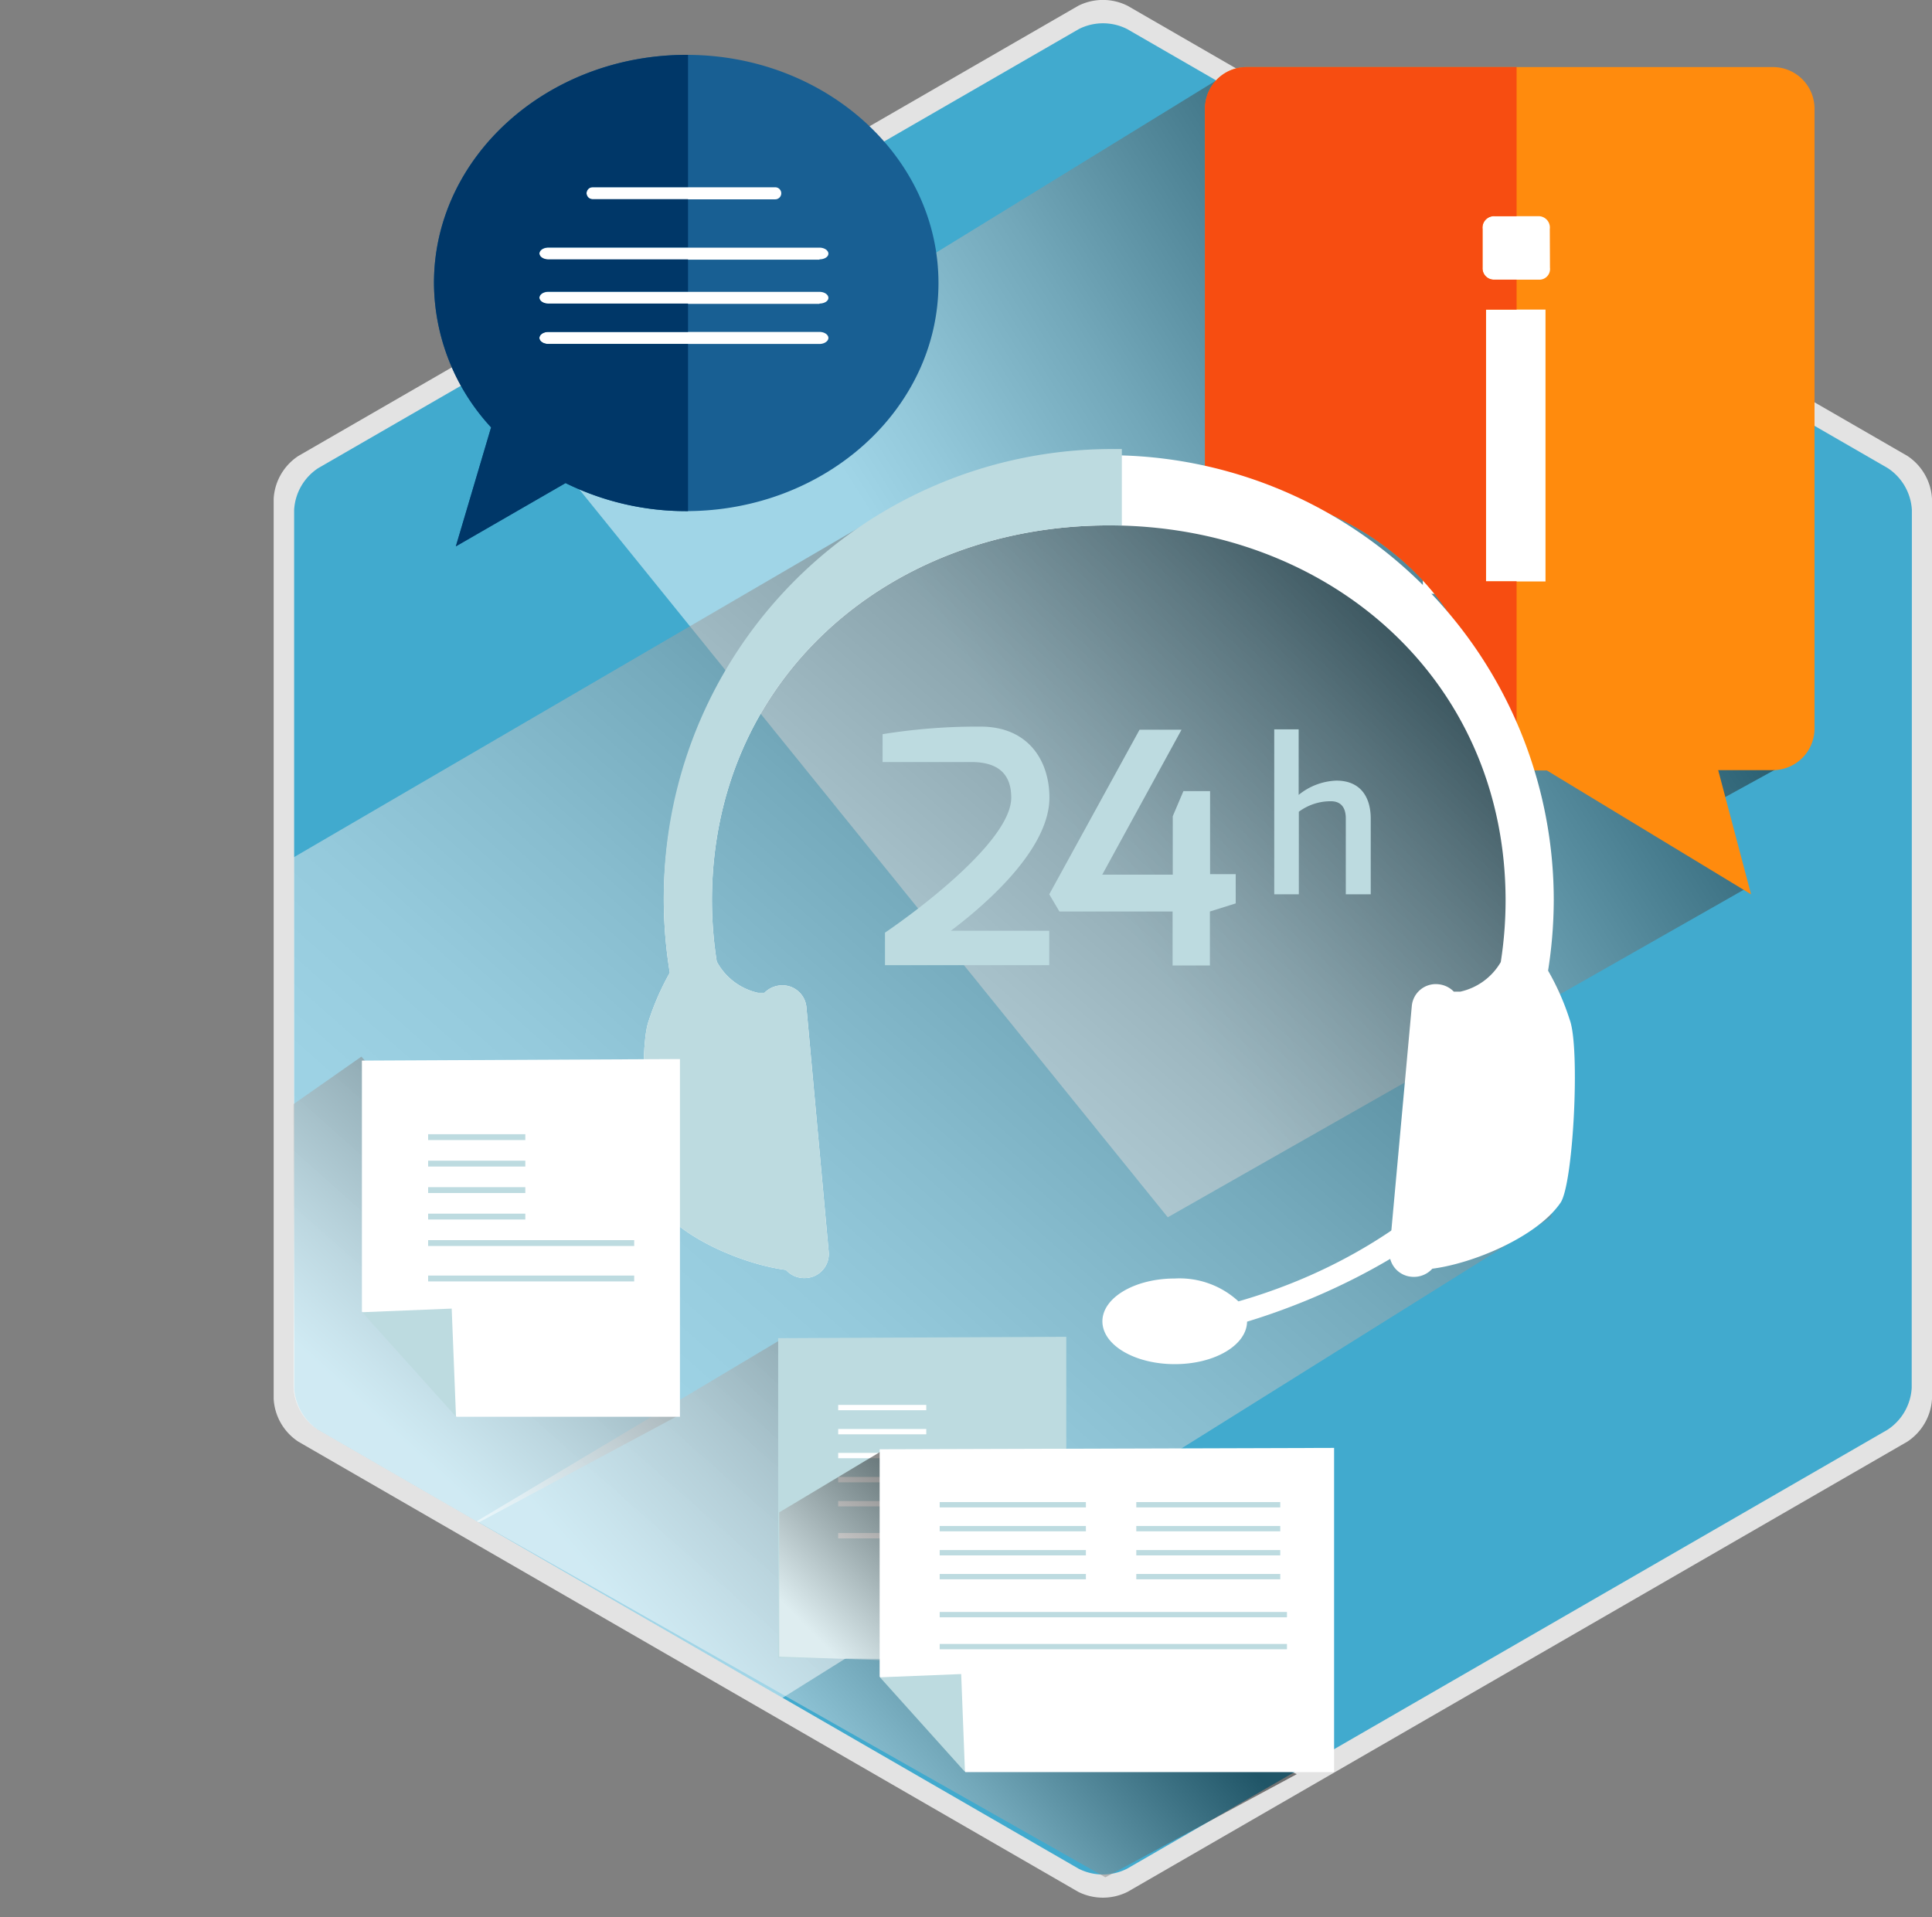 <svg xmlns="http://www.w3.org/2000/svg" xmlns:xlink="http://www.w3.org/1999/xlink" viewBox="0 0 112.32 111.48"><rect x="0" y="0" width="112.32" height="111.48" fill="#808080" stroke="none"/><defs><style>.cls-1{fill:none;}.cls-2{isolation:isolate;}.cls-3,.cls-6{fill:#fff;}.cls-3{opacity:0.78;mix-blend-mode:screen;}.cls-4{fill:#41aace;}.cls-11,.cls-13,.cls-14,.cls-16,.cls-5{opacity:0.5;mix-blend-mode:multiply;}.cls-5{fill:url(#linear-gradient);}.cls-7{fill:#185f93;}.cls-8{fill:#003768;}.cls-9{fill:#ff8b0d;}.cls-10{fill:#f74d11;}.cls-11{fill:url(#linear-gradient-2);}.cls-12{clip-path:url(#clip-path);}.cls-13{fill:url(#linear-gradient-3);}.cls-14{fill:url(#linear-gradient-4);}.cls-15{fill:#bddbe0;}.cls-16{fill:url(#linear-gradient-5);}</style><linearGradient id="linear-gradient" x1="50.43" y1="47.95" x2="92.82" y2="21.41" gradientTransform="matrix(1.02, 0.04, 0.04, 1.06, -1.82, -2.88)" gradientUnits="userSpaceOnUse"><stop offset="0.2" stop-color="#fff"/><stop offset="0.3" stop-color="#e6e6e6"/><stop offset="0.52" stop-color="#a5a5a5"/><stop offset="0.82" stop-color="#3e3e3e"/><stop offset="1"/></linearGradient><linearGradient id="linear-gradient-2" x1="40.18" y1="105.84" x2="59.98" y2="88.36" gradientTransform="matrix(1, 0, 0, 1, 0, 0)" xlink:href="#linear-gradient"/><clipPath id="clip-path"><path class="cls-1" d="M111.11,80.69a3.12,3.12,0,0,1-1.4,2.43L65.49,108.65a3.12,3.12,0,0,1-2.81,0L18.47,83.12a3.11,3.11,0,0,1-1.4-2.43V29.63a3.11,3.11,0,0,1,1.4-2.43L62.69,1.67a3.12,3.12,0,0,1,2.81,0L109.71,27.2a3.12,3.12,0,0,1,1.4,2.43Z"/></clipPath><linearGradient id="linear-gradient-3" x1="16.77" y1="83.23" x2="30.52" y2="68.06" gradientTransform="matrix(1, 0, 0, 1, 0, 0)" xlink:href="#linear-gradient"/><linearGradient id="linear-gradient-4" x1="17.72" y1="94.12" x2="77.06" y2="25.3" gradientTransform="matrix(1.01, 0.02, 0.02, 1.03, -1.09, -1.42)" gradientUnits="userSpaceOnUse"><stop offset="0.2" stop-color="#fff"/><stop offset="0.28" stop-color="#f9f9f9"/><stop offset="0.38" stop-color="#eaeaea"/><stop offset="0.49" stop-color="#cfcfcf"/><stop offset="0.61" stop-color="#ababab"/><stop offset="0.74" stop-color="#7b7b7b"/><stop offset="0.87" stop-color="#424242"/><stop offset="1"/></linearGradient><linearGradient id="linear-gradient-5" x1="46.34" y1="94.33" x2="54.46" y2="86.34" gradientUnits="userSpaceOnUse"><stop offset="0.02" stop-color="#fff"/><stop offset="0.45" stop-color="#8a8a8a"/><stop offset="0.83" stop-color="#272727"/><stop offset="1"/></linearGradient></defs><title>Asset 2</title><g class="cls-2"><g id="Layer_2" data-name="Layer 2"><g id="Layer_1-2" data-name="Layer 1"><path class="cls-3" d="M112.32,81.34a3.2,3.2,0,0,1-1.44,2.49L65.56,110a3.2,3.2,0,0,1-2.88,0L17.35,83.83a3.19,3.19,0,0,1-1.44-2.49V29a3.19,3.19,0,0,1,1.44-2.49L62.68.34a3.19,3.19,0,0,1,2.88,0l45.33,26.17A3.2,3.2,0,0,1,112.32,29Z"/><path class="cls-4" d="M111.14,80.7a3.12,3.12,0,0,1-1.4,2.43L65.52,108.66a3.12,3.12,0,0,1-2.81,0L18.5,83.13a3.11,3.11,0,0,1-1.4-2.43V29.65a3.11,3.11,0,0,1,1.4-2.43L62.72,1.69a3.11,3.11,0,0,1,2.81,0l44.22,25.53a3.12,3.12,0,0,1,1.4,2.43Z"/><polygon class="cls-5" points="104.51 44.03 99.51 46.78 97.69 45.58 101.51 51.66 67.89 70.78 33.13 27.78 71.14 4.41 104.51 44.03"/><ellipse class="cls-6" cx="40.22" cy="16.45" rx="11" ry="7.83"/><path class="cls-7" d="M39.92,3.19c-8.11,0-14.69,5.94-14.69,13.26a12.45,12.45,0,0,0,3.32,8.4L26.5,31.77l6.38-3.68a15.86,15.86,0,0,0,7,1.63c8.11,0,14.68-5.94,14.68-13.26S48,3.19,39.92,3.19Zm-5.47,7.7H45.07a.35.35,0,0,1,0,.7H34.45a.35.35,0,0,1,0-.7ZM47.64,20H31.88c-.29,0-.52-.16-.52-.35s.23-.35.52-.35H47.64c.29,0,.52.16.52.35S47.92,20,47.64,20Zm0-2.33H31.88c-.29,0-.52-.16-.52-.35s.23-.35.52-.35H47.64c.29,0,.52.16.52.35S47.92,17.65,47.64,17.65Zm0-2.57H31.88c-.29,0-.52-.16-.52-.35s.23-.35.52-.35H47.64c.29,0,.52.16.52.35S47.92,15.08,47.64,15.08Z"/><path class="cls-8" d="M25.23,16.45a12.45,12.45,0,0,0,3.32,8.4L26.5,31.77l6.38-3.68a15.86,15.86,0,0,0,7,1.63H40V20H31.88c-.29,0-.52-.16-.52-.35s.23-.35.52-.35H40V17.65H31.88c-.29,0-.52-.16-.52-.35s.23-.35.52-.35H40V15.08H31.88c-.29,0-.52-.16-.52-.35s.23-.35.52-.35H40v-2.8H34.45a.35.35,0,0,1,0-.7H40V3.19h-.09C31.81,3.19,25.23,9.13,25.23,16.45Z"/><rect class="cls-6" x="82.72" y="10.28" width="10.33" height="24.25"/><path class="cls-9" d="M103.07,3.9H72.48a2.42,2.42,0,0,0-2.42,2.42v22c9.16.09,16.56,6.83,16.56,15.13,0,.46,0,.91-.07,1.35h3.38L101.8,52l-1.91-7.22h3.18a2.42,2.42,0,0,0,2.42-2.42v-36A2.42,2.42,0,0,0,103.07,3.9ZM89.85,33.81H86.39V18h3.46Zm.26-18.24a.62.62,0,0,1-.67.69H86.9a.66.66,0,0,1-.71-.69V13.31a.67.67,0,0,1,.71-.74h2.53a.66.66,0,0,1,.67.74Z"/><path class="cls-10" d="M70.05,6.32v22c9.16.09,16.56,6.83,16.56,15.13,0,.46,0,.91-.07,1.35h1.63v-11H86.39V18h1.78V16.26H86.9a.66.66,0,0,1-.71-.69V13.31a.67.67,0,0,1,.71-.74h1.27V3.9H72.48A2.42,2.42,0,0,0,70.05,6.32Z"/><polygon class="cls-11" points="48.85 77.83 53.32 93.18 75.39 103.16 64.26 109.16 27.72 88.45 45.38 77.9 48.85 77.83"/><g class="cls-12"><polygon class="cls-13" points="39.47 82.29 18.47 93.54 3.72 73.54 21.01 61.44 39.47 82.29"/><polygon class="cls-14" points="71.02 29.44 80.69 34.44 88.02 44.94 90.19 70.77 25.1 111.48 0 59.81 53.11 28.83 71.02 29.44"/></g><polygon class="cls-15" points="45.24 77.81 45.24 96.39 61.99 96.58 61.99 77.73 45.24 77.81"/><rect class="cls-6" x="48.73" y="81.69" width="5.12" height="0.31"/><rect class="cls-6" x="48.73" y="83.09" width="5.12" height="0.31"/><rect class="cls-6" x="48.73" y="84.48" width="5.12" height="0.31"/><rect class="cls-6" x="48.73" y="85.88" width="5.12" height="0.31"/><rect class="cls-6" x="48.73" y="87.28" width="10.86" height="0.31"/><rect class="cls-6" x="48.73" y="89.14" width="10.86" height="0.31"/><polygon class="cls-16" points="61.8 84.29 53.01 95.18 51.25 96.53 45.3 96.33 45.3 87.94 51.29 84.35 61.8 84.29"/><polygon class="cls-6" points="51.14 84.27 51.14 97.5 54.4 99.9 56.12 103.04 77.56 103.04 77.56 84.19 51.14 84.27"/><polygon class="cls-15" points="51.16 97.53 56.1 103.03 55.88 97.34 51.16 97.53"/><rect class="cls-15" x="54.63" y="87.34" width="8.5" height="0.31"/><rect class="cls-15" x="54.63" y="88.73" width="8.5" height="0.31"/><rect class="cls-15" x="54.63" y="90.13" width="8.5" height="0.31"/><rect class="cls-15" x="54.63" y="91.52" width="8.5" height="0.31"/><rect class="cls-15" x="66.06" y="87.34" width="8.37" height="0.31"/><rect class="cls-15" x="66.06" y="88.73" width="8.37" height="0.31"/><rect class="cls-15" x="66.06" y="90.13" width="8.37" height="0.31"/><rect class="cls-15" x="66.06" y="91.52" width="8.37" height="0.31"/><rect class="cls-15" x="54.63" y="93.73" width="20.19" height="0.31"/><rect class="cls-15" x="54.63" y="95.59" width="20.19" height="0.31"/><path class="cls-6" d="M91.26,59.3A14.59,14.59,0,0,0,90,56.44a26.56,26.56,0,0,0,.33-4.1,25.87,25.87,0,1,0-51.74,0,26.53,26.53,0,0,0,.35,4.22,15.21,15.21,0,0,0-1.23,2.81c-.61,1.64-.22,9.57.53,10.65,1.36,2,5.09,3.52,7.45,3.82a1.44,1.44,0,0,0,1.2.47,1.4,1.4,0,0,0,1.29-1.5l-1.3-14.27a1.4,1.4,0,0,0-1.54-1.24,1.45,1.45,0,0,0-.9.43l-.37,0a3.61,3.61,0,0,1-2.4-1.82,23.18,23.18,0,0,1-.28-3.54c0-12.93,10.33-21.82,23.07-21.82s23.07,8.89,23.07,21.82a23.36,23.36,0,0,1-.28,3.57,3.62,3.62,0,0,1-2.35,1.72l-.38,0a1.44,1.44,0,0,0-.9-.43,1.4,1.4,0,0,0-1.54,1.24l-1.3,14.27a1.4,1.4,0,0,0,1.29,1.5,1.44,1.44,0,0,0,1.2-.47c2.37-.3,6.09-1.85,7.45-3.83C91.47,68.87,91.87,60.93,91.26,59.3Z"/><path class="cls-6" d="M90,64.55c-1.54-1.2-2.06,0-2.06,0C87.1,66,82.32,72.7,72,75.67a5.05,5.05,0,0,0-3.7-1.33c-2.32,0-4.21,1.11-4.21,2.49s1.88,2.49,4.21,2.49,4.18-1.11,4.2-2.47C76.06,75.77,85.1,72.41,90,64.55Z"/><path class="cls-15" d="M51.31,42.69a34.38,34.38,0,0,1,5.7-.44c2.79,0,4,2,4,4.13,0,3.29-4.45,6.77-5.73,7.74H61v2H51.45V54.23c1.86-1.26,7.34-5.34,7.34-7.85,0-1.29-.67-2.07-2.32-2.07H51.31Z"/><path class="cls-15" d="M66.25,42.43h2.44l-4.61,8.43h4.1v-3.4L68.8,46h1.55v4.83h1.49v1.7L70.34,53v3.14H68.17V53H61.59L61,52Z"/><path class="cls-15" d="M74.08,42.41H75.5v3.81a3.67,3.67,0,0,1,2.19-.83c1.44,0,2,1,2,2.21V52H78.24V47.59c0-.71-.35-1-.86-1a3.09,3.09,0,0,0-1.87.61V52H74.08Z"/><path class="cls-15" d="M38.59,52.34a26.59,26.59,0,0,0,.35,4.22,15.25,15.25,0,0,0-1.23,2.81c-.61,1.64-.22,9.57.53,10.65,1.36,2,5.09,3.52,7.45,3.82a1.44,1.44,0,0,0,1.2.47,1.4,1.4,0,0,0,1.29-1.5l-1.3-14.27a1.4,1.4,0,0,0-1.54-1.24,1.45,1.45,0,0,0-.9.43l-.37,0a3.61,3.61,0,0,1-2.4-1.82,23.18,23.18,0,0,1-.28-3.54c0-12.93,10.33-21.82,23.07-21.82l.76,0V26.11l-.76,0A26.06,26.06,0,0,0,38.59,52.34Z"/><polygon class="cls-6" points="21.04 61.67 21.04 76.27 24.64 78.92 26.53 82.38 39.53 82.38 39.53 61.58 21.04 61.67"/><polygon class="cls-15" points="21.06 76.3 26.51 82.37 26.26 76.09 21.06 76.3"/><rect class="cls-15" x="24.89" y="65.95" width="5.65" height="0.34"/><rect class="cls-15" x="24.89" y="67.49" width="5.65" height="0.34"/><rect class="cls-15" x="24.89" y="69.03" width="5.65" height="0.34"/><rect class="cls-15" x="24.89" y="70.57" width="5.65" height="0.34"/><rect class="cls-15" x="24.89" y="72.11" width="11.98" height="0.34"/><rect class="cls-15" x="24.89" y="74.17" width="11.98" height="0.34"/></g></g></g></svg>